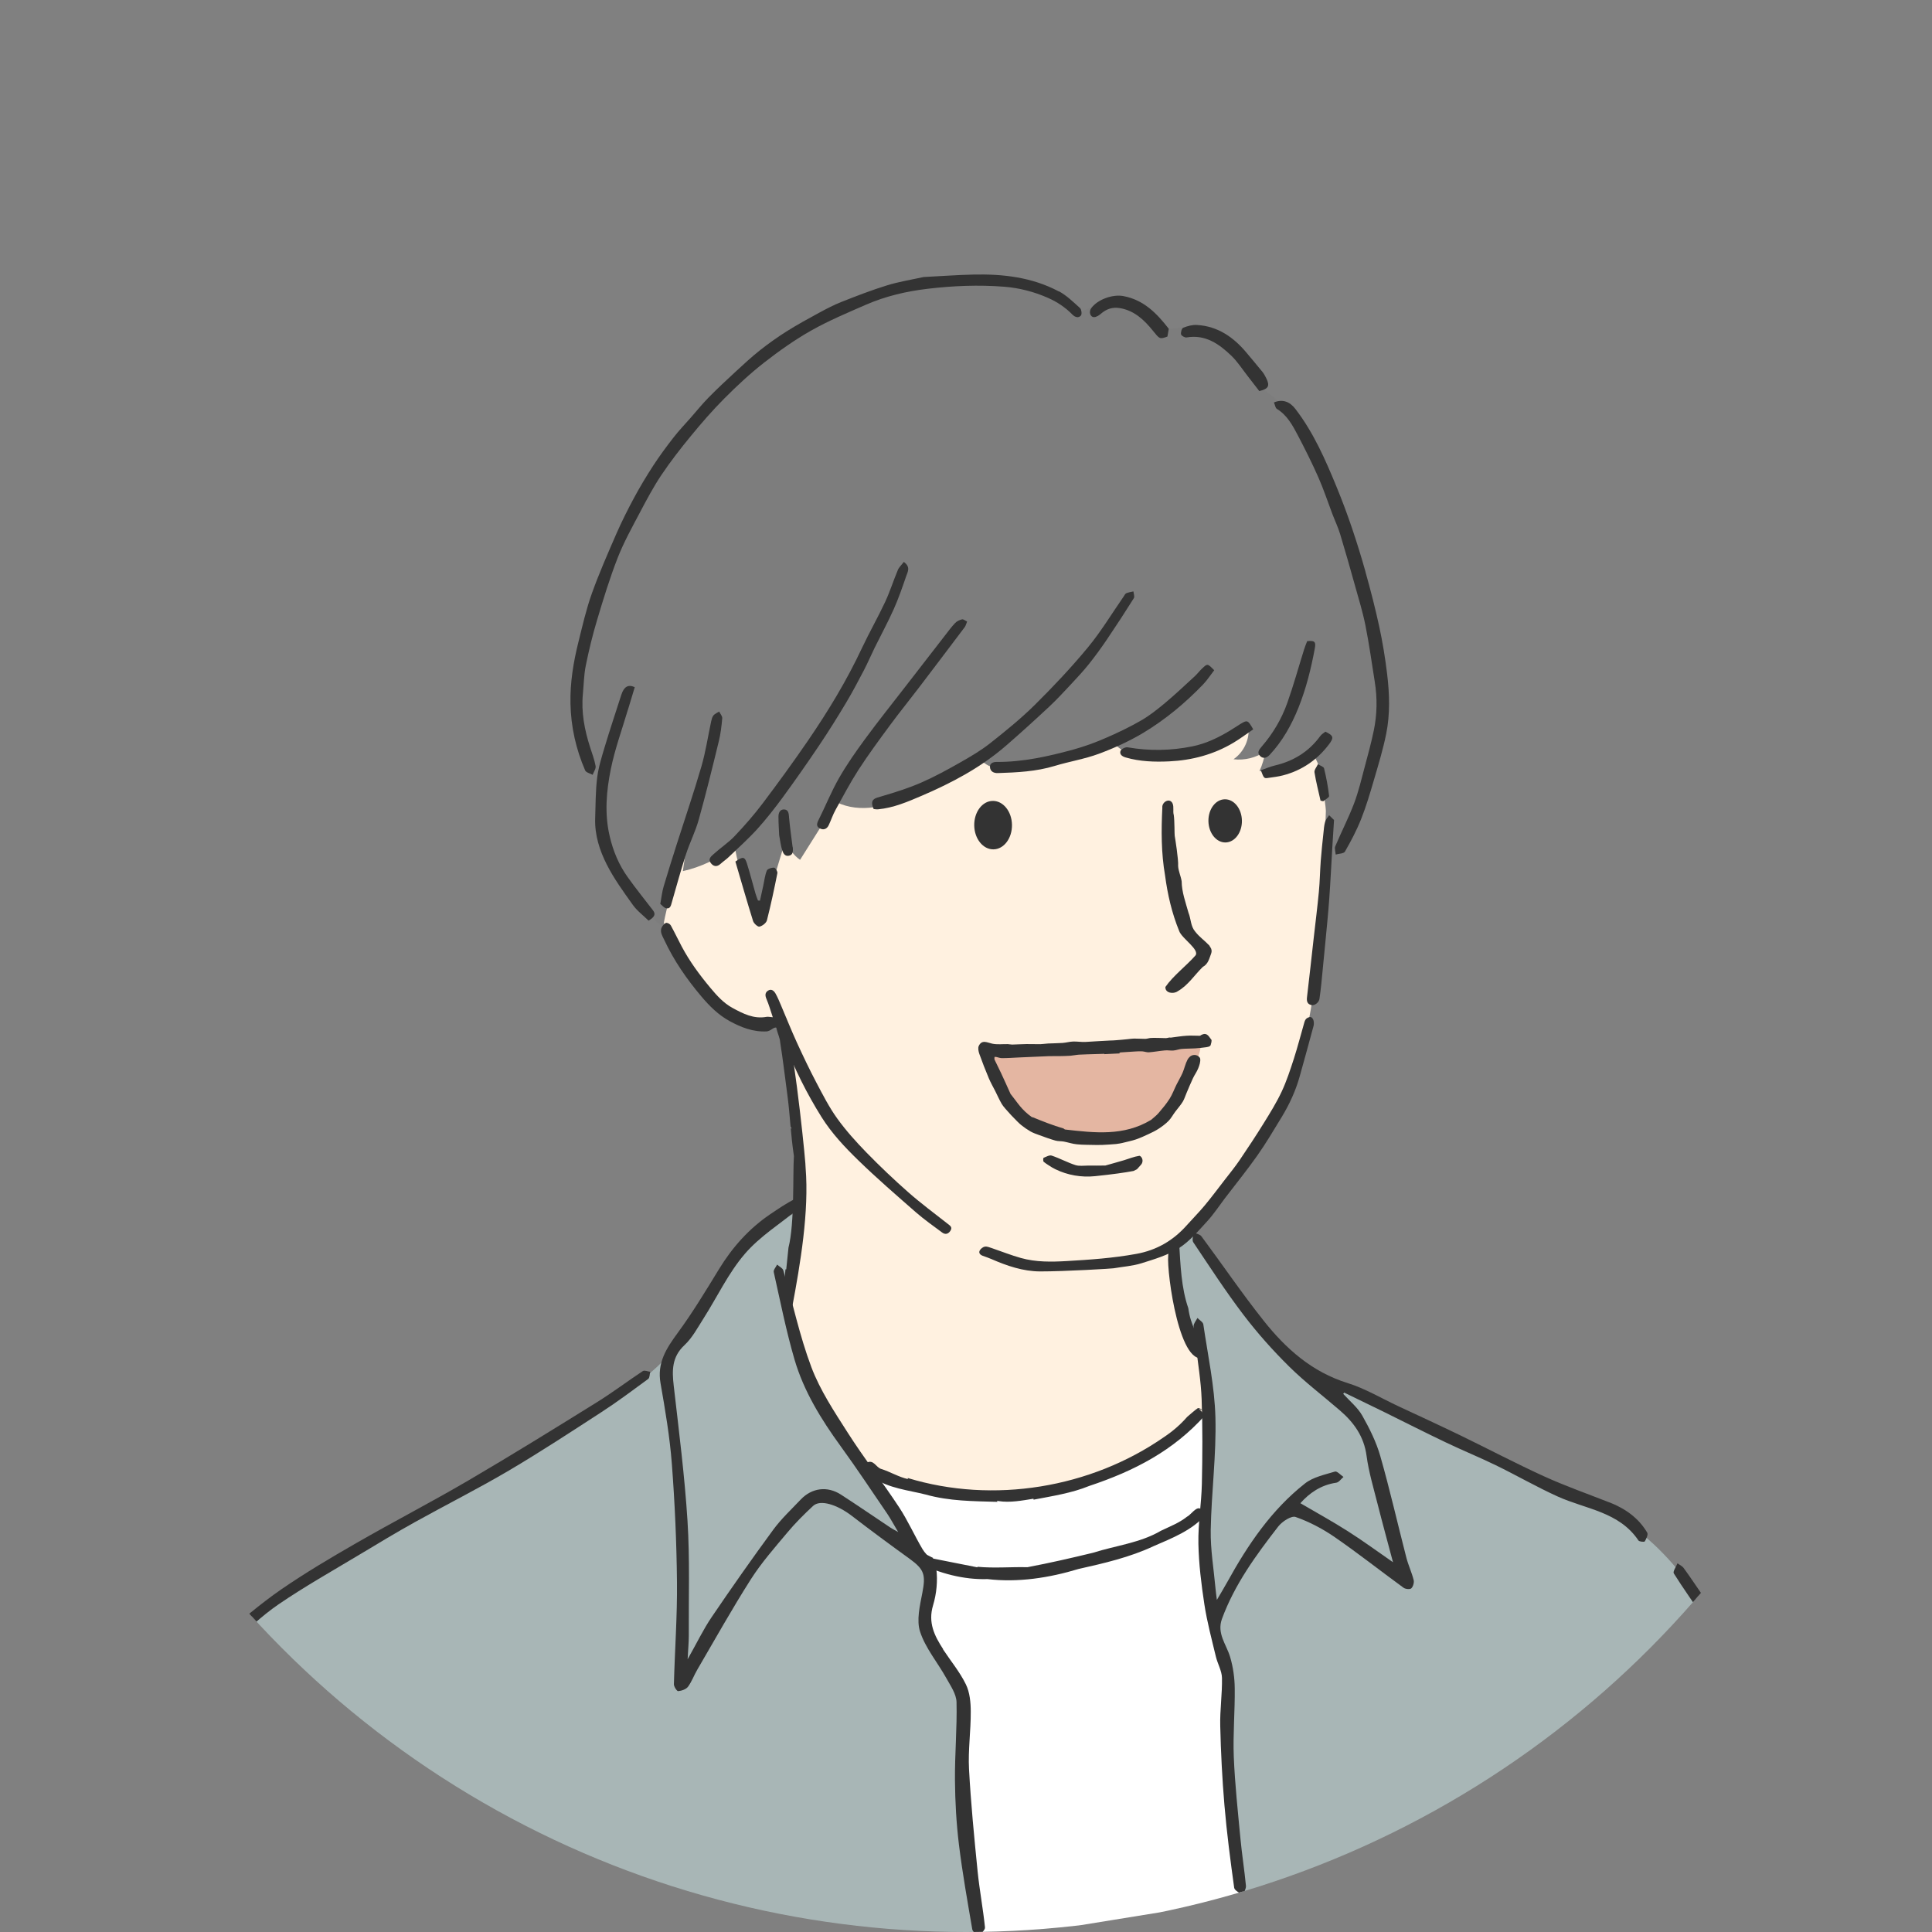 <?xml version="1.0" encoding="UTF-8"?>
<svg xmlns="http://www.w3.org/2000/svg" xmlns:xlink="http://www.w3.org/1999/xlink" id="_レイヤー_2" data-name="レイヤー 2" viewBox="0 0 345 345">
  <rect x="0" y="0" width="345" height="345" fill="#808080" stroke="none"/>
  <defs>
    <style>
      .cls-1 {
        fill: none;
      }

      .cls-2 {
        fill: #fff1e0;
      }

      .cls-3 {
        fill: #a8b6b6;
      }

      .cls-4 {
        fill: #7d7d7d;
      }

      .cls-5 {
        fill: #fff;
      }

      .cls-6 {
        fill: #e4b6a2;
      }

      .cls-7 {
        fill: #333;
      }

      .cls-8 {
        clip-path: url(#clippath);
      }
    </style>
    <clipPath id="clippath">
      <circle class="cls-1" cx="172.5" cy="172.5" r="172.5"></circle>
    </clipPath>
  </defs>
  <g id="_レイヤー_1-2" data-name="レイヤー 1">
    <g class="cls-8">
      <g>
        <g>
          <path class="cls-2" d="M226.78,107.03c-1.58-1.71-3.52-3.05-5.55-4.19-3.49-1.96-7.29-3.37-11.22-4.16-13.36-2.69-27.05,1.82-39.7,6.88-4.98,1.99-9.98,4.11-14.21,7.4-4,3.12-7.16,7.17-10.23,11.21-4.93,6.5-9.75,13.09-14.45,19.76-3.48-2.56-7.9-3.42-10.97-1.21-2.65,1.91-3.51,5.45-3.71,8.7-.67,10.5,3.71,21.2,11.55,28.23,1.5,1.35,3.17,2.59,5.11,3.16,1.94.57,4.19.38,5.83-.62,1.63,5.98,2.28,12.17,2.88,18.33.59,5.99,1.13,12.02.6,18.01-.53,5.99-2.21,12-5.42,17.77,1.82,9.13,3.68,18.4,8.04,26.63,1.49,2.81,3.28,5.5,5.6,7.67,3.56,3.32,8.22,5.29,12.99,6.25,4.77.96,9.68.99,14.54.83,8.61-.27,17.46-1.16,25.11-5.11,7.65-3.95,13.93-11.59,14.02-20.2.03-2.91-.63-5.78-.94-8.98-2.46-1.82-4.39-4.34-5.52-7.19-1.64-4.15-1.55-8.76-1.42-13.22,8.49-9.42,17.09-19.37,21.46-31.42,3.02-8.31,3.87-17.23,4.5-26.05.57-8.03.97-16.06,1.21-24.11-1.26-9.75-2.28-19.43-6.2-28.14-1.01-2.24-2.22-4.43-3.89-6.24Z"></path>
          <path class="cls-4" d="M225.51,69.5c-1.2-3.34-3.6-6.48-6.8-8.54-3.19-2.06-7.23-2.96-10.9-1.99-1.56-2.96-4.3-4.63-7.22-5.03-2.93-.39-6,.51-8.26,2.42-1.42-2.62-4.16-3.67-6.74-4.36-11.23-3-23.48-2.07-34.13,2.58-5.84,2.55-11.16,6.16-16.07,10.22-15.54,12.84-27.17,30.65-31.47,50.34-1.69,7.75-2.09,16.45,2.76,22.93-.14,5.18.5,10.43,2.38,15.26,1.88,4.83,5.06,9.23,9.35,12.13.83-4.55,2.18-9,4.01-13.25-.16,1.12-.32,2.23-.48,3.35,3.22-.72,6.27-2.2,9.26-4.3.85,4.65,2.43,9.16,4.67,13.32,1.48-4.91,2.96-9.81,4.45-14.72.37,1.48,1.3,2.81,2.55,3.68,2.16-3.43,4.33-6.86,6.49-10.3,4.17,2.04,9.23.83,13.35-1.29s7.79-5.12,12.1-6.61c1.19,1.49,3.19,2.16,5.1,2.19,1.91.03,3.78-.51,5.62-1.03,4.39-1.26,8.78-2.53,13.36-3.9.88,1.19,2.3,1.91,3.76,2.2,1.46.29,2.96.21,4.44.07,5.73-.55,11.49-1.98,15.88-4.63.07,2.08-.98,4.16-2.7,5.34,1.98.24,4.05-.27,5.68-1.41-.18,1.21-.53,2.4-1.04,3.51,3.42.35,6.96-.71,9.62-2.88,1.12,1.62,1.41,3.66,1.68,5.61.43,3.18.86,6.36,1.29,9.54.09.63.29,1.4.92,1.54.75.16,1.25-.72,1.5-1.44,2.09-6.18,5.47-12.87,6.36-20.18,1.48-12.2-2.41-24.34-6.25-36.01-3.01-9.16-6.51-19-14.51-24.38Z"></path>
          <path class="cls-5" d="M214.64,252.26c-12.05,11.1-29.63,16.45-46.35,14.22-4.83-.64-9.74-1.96-12.66-3.6,3.09,5.39,6.18,10.78,9.28,16.18.64,1.12,1.3,2.3,1.35,3.59.05,1.43-.65,2.76-.89,4.17-.73,4.26,2.73,7.95,4.58,11.86,2.52,5.33,2.06,11.5,1.96,17.4-.18,10.28.88,20.58,3.16,30.6l47.05-7.62c-1.59-10.02-3.12-20.14-2.59-30.27.18-3.35.58-6.73.18-10.06-.54-4.53-2.53-8.77-3.48-13.23-2.31-10.89,1.69-22.57-1.58-33.22Z"></path>
          <g>
            <path class="cls-3" d="M165.7,289.51c-.21-2.1.42-4.21.38-6.32-.06-2.83-1.31-5.5-2.69-7.98-7.14-12.81-18.48-23.64-21.82-37.91-.53-2.28-.85-4.64-.61-6.97.48-4.64,3.1-9.39,1.35-13.72-7.3,1.81-11.8,8.5-15.69,14.88-3.89,6.37-8.01,13.19-14.85,16.45-19.14,14.06-41.34,23.37-61.07,36.58-6.77,4.53-13.47,9.79-17.07,17.1-3.89,7.91-3.64,17.13-4.89,25.86-.65,4.52-1.72,8.99-2.1,13.55-.53,6.27.27,12.57,1.06,18.81l147.44-13.43c-2.11-10.28-3.01-20.8-2.68-31.29.16-5.12.57-10.48-1.59-15.12-1.66-3.56-4.77-6.57-5.16-10.48Z"></path>
            <path class="cls-3" d="M313.48,307.5c-.74-2.44-.95-5.01-1.62-7.47-1.22-4.48-3.89-8.4-6.57-12.18-3.7-5.23-7.58-10.46-12.66-14.36-4.06-3.12-8.75-5.28-13.41-7.42-11.29-5.19-22.59-10.39-33.88-15.58-2.4-1.1-4.8-2.21-7.27-3.16-1.8-.69-3.66-1.31-5.28-2.36-1.87-1.21-3.35-2.93-4.77-4.63-5.39-6.45-10.5-13.12-15.33-20-1.35,1.09-2.35,2.6-2.81,4.27-.88,5.51.87,11.42,4.48,16.68,4.11,17.24-2.4,35.98,3.18,52.81.66,1.99,1.49,3.95,1.77,6.04.23,1.7.08,3.43-.03,5.14-.73,11.16.46,22.84,2.83,33.77l97.46-8.4c.16-5.48-.89-11-3.06-16.04-1.02-2.36-2.28-4.63-3.03-7.1Z"></path>
          </g>
          <path class="cls-6" d="M176.54,187.81s6.81-.17,11.39-.54c4.58-.37,7.69-.38,15.84-.68s10.36-.56,10.36-.56c0,0,1.08.84-1.26,4.81-2.33,3.97-1.84,5.71-4.78,8.68-2.94,2.98-6.79,3.88-9.46,3.86-2.67-.02-4.26.8-7.88-.37-3.61-1.16-3.47-1.32-5.9-2.39-2.42-1.07-4.27-2.46-5.26-4.64-.99-2.18-3.06-8.16-3.06-8.16Z"></path>
        </g>
        <g>
          <g>
            <g>
              <path class="cls-7" d="M139.41,181.89c-1.76.72-.16,2.86-.1,4.17.52,3.27.88,6.43,1.32,9.68.46,3.52.55,6.71,1.14,10.69-.22,3.33.14,11.99-.97,16.36-.13,1.3-.27,2.59-.4,3.88h-.14c-.08.83-.81,8.85,1.17,6.93,1.52-8.05,3.06-17.28,2.43-25.05.09-.23-1.64-17.95-3.51-26.78-.54.07-.74.11-.94.11ZM141.34,201.57c-.11.06-.21-.41-.04-.36.01.12.03.24.04.36Z"></path>
              <path class="cls-7" d="M215.4,241.23c-1.49-2.41-2.82-4.71-3.2-7.61-1.27-3.66-1.4-7.76-1.64-11.63-.01-.08-.21-.22-.25-.2-1.33.39-1.58.88-1.7,2.39-.3,3.12,2.13,20.88,6.73,18.05-.3.13.27-.82.06-1Z"></path>
            </g>
            <g>
              <path class="cls-7" d="M169.24,218.54c-2.37-1.86-4.79-3.65-7.05-5.64-2.58-2.27-5.07-4.64-7.47-7.1-1.86-1.91-3.67-3.92-5.23-6.09-1.43-1.99-2.56-4.21-3.71-6.39-1.23-2.34-2.37-4.73-3.47-7.13-1-2.19-1.89-4.42-2.83-6.63-.31-.72-.6-1.45-.98-2.12-.27-.48-.73-.93-1.34-.55-.56.35-.56.87-.29,1.5.43,1.01.73,2.07,1.13,3.26-.53-.04-.84-.12-1.12-.07-2.28.42-4.19-.57-6.07-1.59-1.61-.87-2.81-2.22-3.98-3.62-1.92-2.3-3.68-4.69-5.09-7.34-.66-1.25-1.27-2.53-1.95-3.77-.13-.24-.49-.45-.77-.47-.2-.01-.47.27-.64.48-.73.92-.16,1.72.23,2.56,1.71,3.68,4,6.98,6.61,10.08,1.47,1.75,3.09,3.35,5.07,4.43,2.02,1.1,4.2,1.97,6.6,1.84.33-.02.68-.21.95-.4.65-.45,1-.4,1.32.3.33.71.63,1.43.92,2.16,1.8,4.61,3.98,9.02,6.61,13.22,1.83,2.92,4.17,5.4,6.6,7.76,3.3,3.21,6.8,6.23,10.27,9.27,1.47,1.28,3.08,2.41,4.65,3.58.54.41,1.06.35,1.48-.25.46-.67-.02-.94-.47-1.29Z"></path>
              <path class="cls-7" d="M234.08,181.62c-.25-.04-.58.1-.79.27-.19.16-.31.45-.38.71-.62,2.14-1.17,4.3-1.85,6.42-.65,2-1.3,4.01-2.19,5.91-.92,1.96-2.07,3.81-3.21,5.65-1.38,2.23-2.83,4.42-4.3,6.59-.83,1.22-1.76,2.36-2.66,3.52-1.18,1.53-2.33,3.07-3.56,4.55-1.02,1.23-2.15,2.36-3.21,3.55-2.42,2.73-5.38,4.46-9.02,5.12-4.12.75-8.27,1.04-12.43,1.28-2.75.16-5.51.2-8.18-.55-1.76-.49-3.47-1.18-5.21-1.77-.4-.13-.84-.32-1.22-.26-.34.06-.74.37-.91.68-.25.46.08.79.53.96.51.19,1.03.35,1.52.57,2.79,1.22,5.68,2.21,8.72,2.22,4.37.01,13.12-.52,13.12-.56,1.67-.29,3.39-.4,4.99-.9,2.29-.72,4.68-1.42,6.67-2.69,1.92-1.22,3.46-3.07,5.03-4.77,1.18-1.28,2.14-2.75,3.19-4.14,1.94-2.54,3.95-5.02,5.79-7.63,1.56-2.21,2.94-4.56,4.35-6.87,1.4-2.3,2.52-4.74,3.24-7.34.83-2.99,1.66-5.97,2.46-8.96.08-.31.06-.67-.02-.98-.06-.23-.28-.54-.46-.57Z"></path>
              <path class="cls-7" d="M236.62,146.78c-.18.63-.22,1.3-.29,1.96-.17,1.65-.36,3.29-.48,4.94-.14,1.86-.16,3.74-.34,5.59-.26,2.72-.6,5.44-.91,8.16-.4,3.56-.79,7.12-1.21,10.67-.08.7.06,1.22.8,1.38.59.12,1.34-.48,1.43-1.12.14-.95.25-1.91.35-2.87.23-2.3.45-4.6.67-6.9.25-2.66.53-5.33.72-8,.23-3.19.38-6.38.57-9.57.08-1.41.18-2.83.29-4.59-.19-.18-.53-.52-.88-.85-.25.39-.6.76-.72,1.19Z"></path>
            </g>
            <g>
              <path class="cls-7" d="M189.05,52.03c-4.76-2.53-9.95-3.12-15.25-3-2.94.07-5.88.29-8.88.44-2.16.48-4.41.83-6.56,1.5-2.74.84-5.42,1.89-8.09,2.94-1.36.54-2.67,1.22-3.96,1.92-1.95,1.06-3.91,2.13-5.79,3.31-1.67,1.05-3.28,2.2-4.83,3.42-1.5,1.19-2.91,2.5-4.32,3.8-1.65,1.52-3.29,3.05-4.86,4.65-1.11,1.13-2.11,2.38-3.16,3.57-1.04,1.18-2.13,2.32-3.09,3.56-1.27,1.63-2.49,3.29-3.62,5.02-1.23,1.89-2.39,3.83-3.46,5.82-1.12,2.08-2.18,4.2-3.13,6.37-1.53,3.52-3.08,7.04-4.37,10.65-1,2.81-1.67,5.75-2.39,8.65-.9,3.6-1.5,7.27-1.42,10.99.08,4.14.98,8.13,2.62,11.93.17.39.88.53,1.34.79.19-.52.61-1.09.53-1.56-.2-1.14-.63-2.24-.98-3.35-1-3.11-1.61-6.27-1.29-9.56.16-1.67.18-3.37.51-5.01.55-2.73,1.21-5.45,2.01-8.12,1.12-3.75,2.27-7.51,3.69-11.15,1.11-2.82,2.6-5.5,4.02-8.19,1.19-2.25,2.39-4.52,3.81-6.63,1.62-2.41,3.41-4.71,5.26-6.96,1.88-2.29,3.83-4.54,5.92-6.64,2.26-2.27,4.62-4.47,7.14-6.44,2.68-2.09,5.49-4.08,8.45-5.75,3.11-1.75,6.44-3.15,9.72-4.58,3.51-1.53,7.22-2.4,11.02-2.85,4.55-.54,9.11-.73,13.68-.37,2.68.21,5.27.88,7.75,1.96,1.68.73,3.17,1.72,4.45,3.03.45.46,1.09.66,1.51.14.2-.25.09-1.08-.17-1.32-1.2-1.08-2.39-2.26-3.8-3.01Z"></path>
              <path class="cls-7" d="M243.85,102.14c-1.45-5.15-3.13-10.23-5.17-15.18-2.01-4.89-4.12-9.73-7.38-13.96-1.01-1.31-2.32-1.77-3.81-1.13.19.43.25.98.53,1.15,1.84,1.13,2.8,2.94,3.75,4.74,1.29,2.46,2.54,4.96,3.66,7.5.94,2.13,1.67,4.36,2.5,6.54.45,1.18,1,2.33,1.37,3.54.93,3.06,1.8,6.14,2.66,9.22.66,2.37,1.39,4.72,1.87,7.13.66,3.32,1.13,6.69,1.66,10.03.47,2.92.43,5.84-.17,8.73-.45,2.17-1.04,4.32-1.61,6.46-.59,2.21-1.11,4.45-1.92,6.58-.99,2.6-2.27,5.08-3.35,7.64-.17.41.04.98.08,1.47.57-.17,1.44-.16,1.65-.53,1.07-1.87,2.09-3.79,2.88-5.79.91-2.28,1.61-4.65,2.3-7.02.8-2.73,1.63-5.46,2.19-8.24.71-3.53.59-7.12.16-10.68-.34-2.82-.8-5.64-1.4-8.42-.71-3.28-1.55-6.54-2.46-9.77Z"></path>
              <path class="cls-7" d="M160.32,101.81c-.79,1.88-1.4,3.84-2.26,5.68-1.3,2.78-2.83,5.45-4.14,8.23-2.7,5.77-5.99,11.2-9.58,16.45-2.63,3.84-5.37,7.61-8.17,11.32-1.53,2.03-3.23,3.96-4.98,5.81-1.12,1.18-2.52,2.09-3.73,3.19-.43.39-1.08.88-.56,1.59.47.65,1.1.79,1.77.18.46-.42.98-.76,1.43-1.19,1.72-1.65,3.51-3.25,5.11-5.01,1.63-1.8,3.13-3.72,4.57-5.68,2.21-3.02,4.36-6.09,6.45-9.2,1.69-2.51,3.3-5.08,4.85-7.68,1.14-1.9,2.17-3.87,3.2-5.83.68-1.3,1.25-2.66,1.9-3.98,1.14-2.31,2.38-4.59,3.43-6.94.85-1.91,1.54-3.91,2.22-5.89.25-.74.83-1.59-.43-2.52-.38.51-.87.94-1.09,1.48Z"></path>
              <path class="cls-7" d="M201.1,105.95c-.19.08-.3.36-.44.56-2.12,3.05-4.05,6.27-6.41,9.12-2.96,3.58-6.16,6.97-9.46,10.24-2.49,2.46-5.23,4.68-7.98,6.85-1.66,1.31-3.52,2.4-5.36,3.44-2.27,1.29-4.57,2.55-6.95,3.59-2.27.99-4.66,1.74-7.04,2.44-1.16.34-2.25.47-1.45,2.28.16.01.48.08.79.05,2.76-.26,5.27-1.34,7.77-2.41,5.42-2.32,10.6-5.07,15.08-8.96,2.62-2.27,5.19-4.61,7.73-6.98,1.4-1.31,2.69-2.72,4-4.12,1.04-1.12,2.09-2.24,3.04-3.43,1.15-1.45,2.25-2.95,3.28-4.48,1.63-2.41,3.22-4.85,4.77-7.32.18-.28-.04-.8-.07-1.21-.43.1-.88.16-1.29.33Z"></path>
              <path class="cls-7" d="M170.55,111.26c-.66.7-1.23,1.48-1.82,2.24-2.45,3.15-4.89,6.3-7.33,9.46-2.32,3-4.7,5.97-6.94,9.03-1.65,2.25-3.26,4.55-4.64,6.96-1.38,2.42-2.43,5.04-3.68,7.54-.32.63-.37,1.12.26,1.44.66.34,1.25.12,1.58-.56.43-.91.74-1.88,1.23-2.76,1.33-2.41,2.62-4.86,4.11-7.17,1.77-2.73,3.71-5.36,5.65-7.99,1.62-2.2,3.34-4.31,4.99-6.48,2.78-3.66,5.56-7.32,8.32-10.99.17-.22.23-.53.42-.99-.35-.16-.67-.45-.91-.39-.44.11-.93.33-1.23.66Z"></path>
              <path class="cls-7" d="M214.63,119.4c-.45.44-.83.94-1.29,1.37-1.75,1.6-3.47,3.24-5.29,4.76-1.36,1.13-2.76,2.25-4.29,3.13-2.06,1.19-4.22,2.22-6.4,3.16-1.81.79-3.69,1.47-5.59,2-4.51,1.24-9.07,2.27-13.8,2.24-.62,0-1.24.22-1.19.93.06.76.65,1.09,1.42,1.06,3.42-.11,6.83-.27,10.15-1.28,2.6-.79,5.32-1.22,7.86-2.16,2.72-1.01,5.41-2.23,7.89-3.71,3.97-2.38,7.53-5.34,10.75-8.69.73-.76,1.31-1.67,1.97-2.52-1.19-1.23-1.2-1.23-2.18-.29Z"></path>
              <path class="cls-7" d="M112.13,126.75c.4-1.36.82-2.72,1.22-4.04-1.21-.56-1.95-.05-2.41,1.39-.97,3.05-2,6.09-2.92,9.16-.55,1.84-1.14,3.7-1.38,5.59-.3,2.42-.28,4.88-.36,7.33-.09,2.94.8,5.7,2.09,8.23,1.28,2.53,2.98,4.85,4.63,7.17.76,1.07,1.87,1.89,2.82,2.82,1.11-.65,1.28-1.19.8-1.82-1.52-1.99-3.11-3.94-4.56-5.99-1.56-2.19-2.58-4.64-3.19-7.28-.94-4.03-.59-8.06.21-11.99.73-3.58,2-7.05,3.04-10.57Z"></path>
              <path class="cls-7" d="M127.38,127.79c-.23.28-.31.71-.4,1.09-.57,2.67-.97,5.38-1.73,7.99-1.36,4.69-2.95,9.32-4.43,13.97-.79,2.49-1.58,4.98-2.32,7.49-.27.92-.37,1.89-.59,3.08.31.24.62.67,1.01.77.79.19.89-.5,1.05-1.05.83-2.87,1.61-5.75,2.53-8.59.67-2.08,1.69-4.06,2.27-6.16,1.3-4.64,2.45-9.33,3.59-14.02.33-1.33.49-2.72.61-4.09.03-.39-.35-.81-.55-1.21-.36.24-.8.41-1.06.73Z"></path>
              <path class="cls-7" d="M221.3,129.41c-.49.3-.96.62-1.45.92-2.16,1.33-4.41,2.44-6.93,2.95-3.85.78-7.69.84-11.56.17-.39-.07-1.15.31-1.27.64-.2.58.24.98.92,1.17,2.55.74,5.15.82,7.76.7,4.08-.19,7.96-1.22,11.49-3.33,1.22-.73,2.36-1.59,3.53-2.39-.99-1.72-1.02-1.73-2.48-.84Z"></path>
              <path class="cls-7" d="M233.42,114.5c-.19.5-.39.97-.54,1.45-1,3.19-1.89,6.43-3.01,9.58-1.02,2.87-2.57,5.49-4.58,7.8-.49.56-.86,1.11-.26,1.68.57.55,1.2.33,1.73-.25,2.28-2.45,3.87-5.31,5.11-8.39,1.37-3.42,2.25-6.97,2.92-10.59.22-1.18-.02-1.43-1.37-1.29Z"></path>
              <path class="cls-7" d="M225.43,66.4c-.9-1.12-1.84-2.21-2.75-3.31-2.34-2.83-5.16-4.84-8.95-5.06-.8-.05-1.67.19-2.43.49-.27.1-.47.81-.4,1.18.05.25.67.61.97.56,3.37-.58,5.81,1.15,8.02,3.27,1.11,1.07,1.96,2.41,2.92,3.64.7.89,1.39,1.79,2.06,2.66,1.65-.37,1.94-.94,1.22-2.34-.19-.37-.39-.76-.65-1.08Z"></path>
              <path class="cls-7" d="M138.24,154.93c-.44,0-1.16.2-1.3.52-.34.81-.43,1.72-.62,2.6-.2.93-.41,1.85-.61,2.78-.12,0-.24-.02-.36-.03-.15-.41-.32-.82-.44-1.24-.5-1.76-.96-3.53-1.5-5.28-.41-1.32-.71-1.39-2.09-.43,1.04,3.54,2.06,7.1,3.16,10.63.14.43.84,1.06,1.14.99.52-.12,1.2-.64,1.33-1.12.71-2.79,1.31-5.61,1.87-8.43.06-.3-.37-.97-.59-.98Z"></path>
              <path class="cls-7" d="M200.6,52.87c-1.92-.36-4.66.61-5.77,2.21-.41.59-.16,1.53.5,1.55.42.02.93-.31,1.28-.62.97-.84,2.05-1.2,3.31-1,2.64.42,4.43,2.15,6,4.1,1.12,1.39,1.15,1.51,2.55.99.07-.42.14-.81.24-1.39-2.09-2.69-4.43-5.16-8.12-5.84Z"></path>
              <path class="cls-7" d="M236.67,130.66c-.3.25-.69.46-.92.79-2.04,2.79-4.78,4.47-8.12,5.25-.84.2-1.65.56-2.48.85.54,1.42.57,1.47,1.26,1.37.9-.13,1.81-.23,2.69-.46,3.38-.88,6.1-2.75,8.21-5.53.93-1.22.82-1.58-.63-2.27Z"></path>
              <path class="cls-7" d="M140.9,145.86c-.06-.63-.13-1.25-.81-1.31-.8-.08-1.08.6-1.08,1.27,0,1.2.09,2.4.13,3.34.2,1.05.28,1.87.53,2.63.17.51.44,1.17,1.2,1.02.79-.16.73-.82.71-1.43,0-.06-.04-.11-.05-.17-.22-1.78-.48-3.56-.64-5.35Z"></path>
              <path class="cls-7" d="M235.34,136.47c-.22.49-.68,1.01-.61,1.45.27,1.7.71,3.37,1.08,5.05.16.04.32.07.48.11.37-.32,1.08-.67,1.05-.94-.19-1.66-.5-3.31-.9-4.93-.08-.32-.72-.5-1.1-.74Z"></path>
            </g>
            <g>
              <path class="cls-7" d="M184.34,199.45c-.03-.11-.03-.04,0,0h0Z"></path>
              <path class="cls-7" d="M214.55,184.79c-.1.05-.2.17-.31.17-.77,0-1.54-.06-2.3-.01-.96.06-1.91.22-2.87.34-.29-.08-.58.09-.88.09-.38,0-2.26-.09-2.81-.02-.3.04-.59.15-.89.15-.66,0-1.31-.05-1.97-.05-.36,0-.73.07-1.09.1-.69.07-1.38.14-2.08.19-.39.03-.77.06-1.16.06-.42,0-3.32.2-4.35.25-.74.04-1.49-.1-2.23-.07-.63.02-1.25.21-1.88.25-.86.06-1.72.06-2.58.1-.45.02-.9.11-1.36.12-.83.01-1.66-.03-2.49-.02-.85.01-1.7.07-2.55.09-.26,0-.52-.07-.78-.08-.93-.02-1.89.11-2.78-.08-.92-.2-1.84-.78-2.41.4-.18.38-.05,1,.11,1.45.52,1.46,1.09,2.91,1.69,4.34.33.78.76,1.52,1.14,2.27.39.78.74,1.58,1.18,2.33.44.76,2.89,3.31,3.49,3.77.52.41,1.07.79,1.64,1.12.48.27,1.01.45,1.53.64.96.35,1.91.7,2.89.98.48.14,1.02.09,1.52.18.79.15,1.55.42,2.34.49,1.15.12,2.32.08,3.48.12.35.01.7,0,1.05-.01.82-.04,1.64-.09,2.45-.16.45-.04.9-.15,1.08-.18.99-.25,1.77-.4,2.5-.65.78-.27,1.53-.62,2.28-.97.61-.28,1.22-.58,1.78-.95.62-.41,1.23-.86,1.75-1.39.46-.47.78-1.09,1.18-1.62.45-.6.96-1.17,1.35-1.8.3-.5.46-1.08.7-1.62.37-.86.72-1.73,1.12-2.57.28-.6.69-1.14.93-1.75.22-.55.44-1.18.36-1.73-.01-.09-.06-.18-.13-.26-.44-.54-1.27-.55-1.76-.06-.15.15-.28.3-.37.48-.39.74-.56,1.59-.89,2.36-.31.71-.72,1.38-1.07,2.08-.42.84-.74,1.75-1.24,2.54-.57.9-1.27,1.73-1.96,2.54-.39.46-.89.83-1.34,1.23-4.89,2.96-10.12,2.32-15.34,1.73-.11-.01-.2-.12-.31-.19-1.9-.55-3.73-1.28-5.56-2.03,0,0-.01-.01-.02-.02,0,.02.01.04.02.09-2.03-1.44-2.55-2.55-3.9-4.22-.57-1.26-1.13-2.53-1.72-3.78-.36-.78-.77-1.54-1.13-2.33-.06-.14,0-.33,0-.5.11.01.23.01.34.03.33.07.66.21.99.2,1,0,2-.07,3.01-.12,1.77-.08,3.53-.16,5.3-.23.64-.02,1.29,0,1.94-.01.66-.01,1.33-.02,1.99-.07.51-.04,1.01-.16,1.51-.19.95-.05,1.9-.07,2.84-.1.56-.02,1.13-.03,1.69-.05,0,.02,0,.04,0,.06.92-.04,1.85-.09,2.74-.13,0,.01-.03-.04-.07-.12.09-.02.15-.05.22-.06.88-.06,1.76-.12,2.65-.17.41-.02.83-.05,1.24-.02.4.03.8.2,1.18.17.96-.07,1.91-.26,2.87-.34.5-.05,1.02.07,1.52.02.48-.04.95-.24,1.43-.28.79-.07,1.59-.05,2.39-.1.68-.04,1.35-.12,2.02-.21.24-.03.5-.09.69-.23.13-.09.13-.35.24-.7,0-.01,0-.15.02-.29.06-.02-.11-.2-.18-.31-.4-.58-.79-1.11-1.6-.68Z"></path>
              <path class="cls-7" d="M197.37,208.13c.07-.02.12-.09,0,0h0Z"></path>
              <path class="cls-7" d="M203.42,206.4c-.92.14-1.8.51-2.7.78-1.03.31-2.07.59-3.37.96,0,0,0,0,.02-.01,0,0-.01,0-.02,0-1.02.02-2.03.02-3.05.01-.76,0-1.58.13-2.27-.09-1.44-.47-2.79-1.21-4.22-1.69-.4-.14-.99.2-1.46.4-.08.04-.1.59.02.7.47.39,1.02.7,1.54,1.04.07.05.26.15.55.29,2.19,1.07,4.65,1.49,7.08,1.24,3.19-.33,5.41-.65,6.88-.93.45-.24.57-.26.64-.34.16-.16.44-.48.7-.78.38-.44.35-1.12-.09-1.49-.09-.07-.17-.11-.24-.1Z"></path>
            </g>
            <g>
              <path class="cls-7" d="M177.26,143.02c-1.86.03-3.33,2-3.29,4.39.04,2.39,1.59,4.3,3.45,4.26,1.86-.03,3.33-2,3.29-4.39-.04-2.39-1.59-4.3-3.45-4.26Z"></path>
              <path class="cls-7" d="M218.71,142.73c-1.65.03-2.96,1.78-2.92,3.91s1.41,3.83,3.06,3.8c1.65-.03,2.96-1.78,2.92-3.91-.04-2.13-1.41-3.83-3.06-3.8Z"></path>
            </g>
            <path class="cls-7" d="M215.97,168.86c-.79-.85-1.8-1.54-2.53-2.49-.85-.98-.75-2.26-1.21-3.38-.51-1.85-1.2-3.68-1.22-5.62-.15-.94-.58-1.81-.63-2.72.09-1.11-.55-5.07-.61-5.4-.05-.19-.01-2.69-.17-3.72-.19-.64.06-1.37-.2-2.03-.5-1.14-1.97-.28-1.84.74-.2,4-.21,8.12.49,12.11.44,3.36,1.22,6.73,2.51,9.88.43,1.34,3.81,3.4,2.88,4.43-1.69,1.9-3.92,3.55-5.33,5.58-.08,1.12,1.46,1.31,2.19.77,1.86-1.05,3.01-2.92,4.49-4.35.97-.52,1.15-1.51,1.49-2.39.15-.38.09-.81-.15-1.13-.07-.09-.12-.18-.16-.27Z"></path>
          </g>
          <g>
            <g>
              <path class="cls-7" d="M214.57,251.78s0-.13-.02-.14c-.22-.08-.48-.25-.66-.18-.65.45-1.29,1.05-1.9,1.56-1.21,1.39-2.6,2.58-4.13,3.6-13.1,9.11-30.48,11.97-45.77,7.31.01.07.02.13.03.19-1.63-.36-3.15-1.3-4.74-1.8-.95-.25-1.36-1.8-2.65-1.11-.26.14-.59.71-.53.8.54.68,1.08,1.4,1.78,1.89,2.72,1.88,6.32,2.22,9.31,2.98,4.27,1.2,8.51,1.18,12.87,1.31-.3-.12-.05-.19.14-.14,2.05.32,4.2-.09,6.24-.42.01.06.02.11.03.17,3.36-.65,6.81-1.17,9.93-2.45,8.11-2.7,15.06-6.33,20.67-12.6-.32-.36-.69-.78-1.06-1.2.22.05.28.21.48.22Z"></path>
              <path class="cls-7" d="M214.37,269.43c-.73-.5-1.73,1.1-2.43,1.43-1.39,1.1-3.05,1.73-4.63,2.49-3.71,2.18-8.08,2.64-12.13,3.93-3.98.96-7.61,1.8-11.72,2.58-2.81-.08-5.94.21-8.91-.08,0,.03-.01.07-.02.1-2.64-.53-5.28-1.05-7.92-1.57,0-.04,0-.08,0-.12-.83-.34-2.39-1.54-2.98-.32-.13.32.06.97.33,1.21,3.79,1.87,8.12,3.04,12.38,2.9,5.47.65,11.06-.23,16.27-1.81,4.55-1.02,9.15-2.08,13.41-4.08,3.23-1.4,6.99-2.87,9.27-5.62-.19-.69-.41-.78-.93-1.05Z"></path>
            </g>
            <g>
              <path class="cls-7" d="M287.42,268.3c-3.91-1.54-7.9-2.94-11.72-4.68-5.06-2.31-9.99-4.91-15-7.34-3.67-1.78-7.37-3.48-11.06-5.2-2.99-1.4-5.88-3.14-9.01-4.11-6.35-1.98-11-6.12-14.96-11.11-3.89-4.89-7.4-10.07-11.13-15.09-.28-.38-.94-.47-1.43-.69-.02.6-.29,1.36-.02,1.76,2.93,4.37,5.8,8.8,8.99,12.99,2.48,3.25,5.23,6.34,8.14,9.21,2.84,2.8,6.05,5.23,9.08,7.85,2.49,2.15,4.27,4.64,4.73,8.08.39,2.92,1.26,5.78,1.98,8.65.88,3.47,1.83,6.91,2.74,10.35-2.69-1.86-5.32-3.8-8.08-5.55-2.75-1.75-5.61-3.32-8.46-4.99,1.57-1.77,3.63-3.26,6.41-3.66.47-.07.86-.67,1.29-1.03-.51-.34-1.15-1.07-1.52-.96-1.84.56-3.9.98-5.35,2.12-6,4.72-10.2,10.94-13.85,17.55-.56,1.02-1.17,2.01-1.89,3.25-.11-.89-.19-1.45-.24-2-.31-3.49-.92-6.98-.86-10.47.12-6.72,1.02-13.43.84-20.13-.15-5.55-1.35-11.07-2.16-16.6-.06-.42-.69-.77-1.05-1.15-.24.49-.69.98-.69,1.47.01,1.1.27,2.19.39,3.29.37,3.25.93,6.5,1.05,9.76.18,5.03.15,10.06.04,15.09-.08,3.56-.69,7.12-.62,10.67.07,3.63.52,7.28,1.07,10.88.48,3.13,1.31,6.22,2.05,9.31.31,1.29,1.06,2.53,1.09,3.8.06,2.86-.38,5.72-.31,8.58.11,4.72.35,9.45.75,14.16.42,4.93,1.06,9.84,1.74,14.74.07.51,1.01.9,1.55,1.34.19-.57.6-1.16.55-1.7-.27-2.8-.71-5.59-.98-8.4-.46-4.87-.99-9.74-1.19-14.62-.16-4.08.22-8.17.17-12.26-.02-1.86-.29-3.78-.82-5.56-.66-2.25-2.42-4.2-1.46-6.82,2.26-6.16,6.09-11.38,10.05-16.49.69-.89,2.34-1.97,3.1-1.7,2.43.85,4.79,2.09,6.92,3.55,4.21,2.9,8.23,6.08,12.36,9.09.33.24,1.15.32,1.38.1.33-.32.53-1.03.42-1.49-.34-1.35-.95-2.63-1.3-3.98-1.56-6.04-2.94-12.13-4.65-18.12-.72-2.53-1.93-4.96-3.23-7.26-.83-1.46-2.25-2.6-3.4-3.88.06-.07.12-.15.18-.22,2.32,1.13,4.65,2.25,6.96,3.38,3.73,1.84,7.44,3.73,11.2,5.52,2.94,1.41,5.97,2.64,8.91,4.07,3.72,1.81,7.31,3.89,11.07,5.59,5,2.26,10.95,2.71,14.4,7.84.15.23,1.05.3,1.13.17.28-.46.63-1.22.44-1.56-1.55-2.64-3.93-4.3-6.74-5.41Z"></path>
              <path class="cls-7" d="M168.41,294.48c-1.55-2.38-2.72-4.74-1.79-7.82.62-2.06.85-4.39.58-6.51-.15-1.25-1.72-2.27-2.46-3.51-1.46-2.46-2.62-5.11-4.19-7.49-2.97-4.51-6.29-8.8-9.2-13.36-2.39-3.74-4.91-7.54-6.46-11.65-2.11-5.6-3.35-11.53-5.02-17.3-.12-.41-.73-.68-1.1-1.02-.21.45-.69.95-.6,1.34,1.17,5.22,2.21,10.49,3.71,15.62,1.67,5.69,4.77,10.7,8.25,15.49,2.86,3.94,5.55,8,8.3,12.03.6.88,1.09,1.82,1.96,3.28-.85-.48-1.11-.61-1.35-.77-2.95-1.97-5.88-3.98-8.86-5.91-2.44-1.58-5.2-1.22-7.19.87-1.67,1.76-3.47,3.44-4.9,5.38-3.77,5.14-7.44,10.36-11.02,15.64-1.48,2.18-2.62,4.58-4.28,7.51.1-1.89.21-3.06.21-4.23-.04-6.83.2-13.68-.23-20.48-.51-8.06-1.54-16.09-2.46-24.12-.31-2.73-.36-5.15,1.92-7.27,1.4-1.3,2.34-3.11,3.39-4.75,2.46-3.86,4.44-8.12,7.39-11.55,2.72-3.17,6.45-5.46,9.71-8.16.42-.35.68-.91,1.02-1.37-.61-.11-1.37-.5-1.81-.27-1.51.78-2.93,1.74-4.34,2.69-3.81,2.57-6.79,5.91-9.19,9.83-2.37,3.88-4.73,7.79-7.42,11.45-2,2.73-3.66,5.3-3.03,8.92.83,4.76,1.65,9.55,2.02,14.37.54,7.04.85,14.11.92,21.18.06,6.07-.39,12.14-.55,18.21-.01.43.54,1.27.77,1.24.62-.06,1.4-.33,1.75-.79.68-.92,1.07-2.05,1.66-3.05,3.15-5.39,6.19-10.84,9.54-16.1,1.89-2.97,4.25-5.65,6.52-8.36,1.42-1.7,3-3.28,4.62-4.78,1.27-1.18,4.26-.26,6.94,1.8,3.38,2.6,6.81,5.13,10.27,7.63,2.66,1.92,2.92,2.86,2.29,6.13-.44,2.28-1.07,4.88-.39,6.93.97,2.94,3.12,5.47,4.66,8.24.76,1.37,1.8,2.85,1.84,4.3.11,4.66-.32,9.32-.28,13.99.03,3.82.25,7.66.71,11.46.62,5.07,1.52,10.1,2.38,15.13.08.47.75.84,1.14,1.26.4-.54,1.18-1.12,1.13-1.61-.34-3.33-.97-6.62-1.31-9.95-.61-6.09-1.21-12.19-1.54-18.31-.18-3.4.33-6.84.31-10.25,0-1.65-.17-3.46-.88-4.9-1.08-2.21-2.7-4.15-4.06-6.22Z"></path>
              <path class="cls-7" d="M114.81,244.82c-2.75,1.82-5.39,3.82-8.19,5.56-7.61,4.73-15.23,9.45-22.97,13.98-6.59,3.86-13.39,7.37-20.01,11.18-4.56,2.62-9.09,5.3-13.42,8.28-3.7,2.55-7.11,5.52-10.59,8.38-.35.29-.38,1.07-.4,1.63,0,.22.43.45.72.72.43-.32.75-.52,1.04-.77,2.92-2.46,5.65-5.18,8.79-7.32,4.65-3.17,9.57-5.94,14.4-8.84,3.29-1.98,6.57-3.96,9.92-5.82,5.57-3.1,11.27-5.96,16.75-9.19,5.63-3.32,11.1-6.91,16.59-10.47,2.85-1.85,5.57-3.89,8.31-5.9.28-.21.25-.84.37-1.28-.44-.05-1.03-.32-1.31-.13Z"></path>
              <path class="cls-7" d="M35.67,297.74c-1.57,1.85-3.62,3.56-4.45,5.72-1.13,2.91-1.34,6.18-1.89,9.3-.74,4.25-1.4,8.51-2.12,12.76-.52,3.05-1.19,6.07-1.59,9.13-.43,3.26-.91,6.55-.87,9.81.04,3.23.71,6.45,1.11,9.68.22-.02.44-.04.65-.06-.05,1.62-.14,3.24-.13,4.86,0,.31.33.81.59.88.38.09,1.19-.11,1.2-.23.14-2.45.84-5.12.13-7.33-1.83-5.69-1.47-11.33-.6-17.01,1.2-7.87,2.56-15.72,3.89-23.57.78-4.6.7-9.58,5.22-12.67.17-.12.18-.86,0-.99-.3-.23-1.03-.41-1.16-.26Z"></path>
              <path class="cls-7" d="M317.97,313.65c-1.54-3.1-3.12-6.09-3.52-9.56-.66-5.73-3.12-10.51-7-14.8-2.55-2.83-4.52-6.18-6.79-9.28-.26-.36-.73-.57-1.11-.84-.24.61-.86,1.46-.66,1.79,1.7,2.71,3.57,5.31,5.36,7.97,2.24,3.32,4.81,6.49,6.56,10.06,1.2,2.44.99,5.53,1.87,8.18.9,2.72,2.61,5.17,3.5,7.89.92,2.82,1.28,5.82,1.88,8.74-.07.01-.13.03-.2.04.03.24-.02.54.1.71.42.56.91,1.06,1.37,1.59.3-.66.76-1.3.86-1.99.11-.78,0-1.63-.17-2.42-.61-2.72-.85-5.64-2.06-8.08Z"></path>
              <path class="cls-7" d="M59.23,320.27c-2.85-3.7-6.11-7.08-9.18-10.61-1.77-2.04-3.47-4.13-5.27-6.14-.4-.45-1.07-.68-1.61-1,.03.62-.17,1.41.14,1.83,1.74,2.32,3.57,4.58,5.43,6.81,2.7,3.23,5.51,6.38,8.16,9.64,2.46,3.04,4.88,6.12,7.14,9.31,2.05,2.9,3.84,5.98,5.78,8.95.17.26.63.34.75.4,1.76-.21,1.84-1.02,1.09-2.07-4.12-5.72-8.13-11.53-12.43-17.12Z"></path>
              <path class="cls-7" d="M300.79,293.48c-.85,5.22-1.61,10.46-2.4,15.69-.82,5.46-1.62,10.93-2.49,16.39-.35,2.19-.83,4.35-1.29,6.77.16.16.57.68.68.63.56-.28,1.4-.64,1.49-1.1,1.04-5.3,2.11-10.61,2.88-15.95,1.06-7.34,1.89-14.72,2.78-22.08.04-.35-.33-.75-.52-1.13-.4.26-1.09.48-1.14.8Z"></path>
              <path class="cls-7" d="M76.62,344.59c-.2-.27-.77-.27-1.17-.4-.11.5-.49,1.15-.3,1.47,1.79,2.97,3.67,5.89,5.57,8.79.19.29.81.54,1.12.45.36-.11.6-.62.84-.88-.2-.6-.25-1.06-.47-1.39-1.84-2.69-3.69-5.38-5.59-8.02Z"></path>
            </g>
          </g>
        </g>
      </g>
    </g>
  </g>
</svg>

